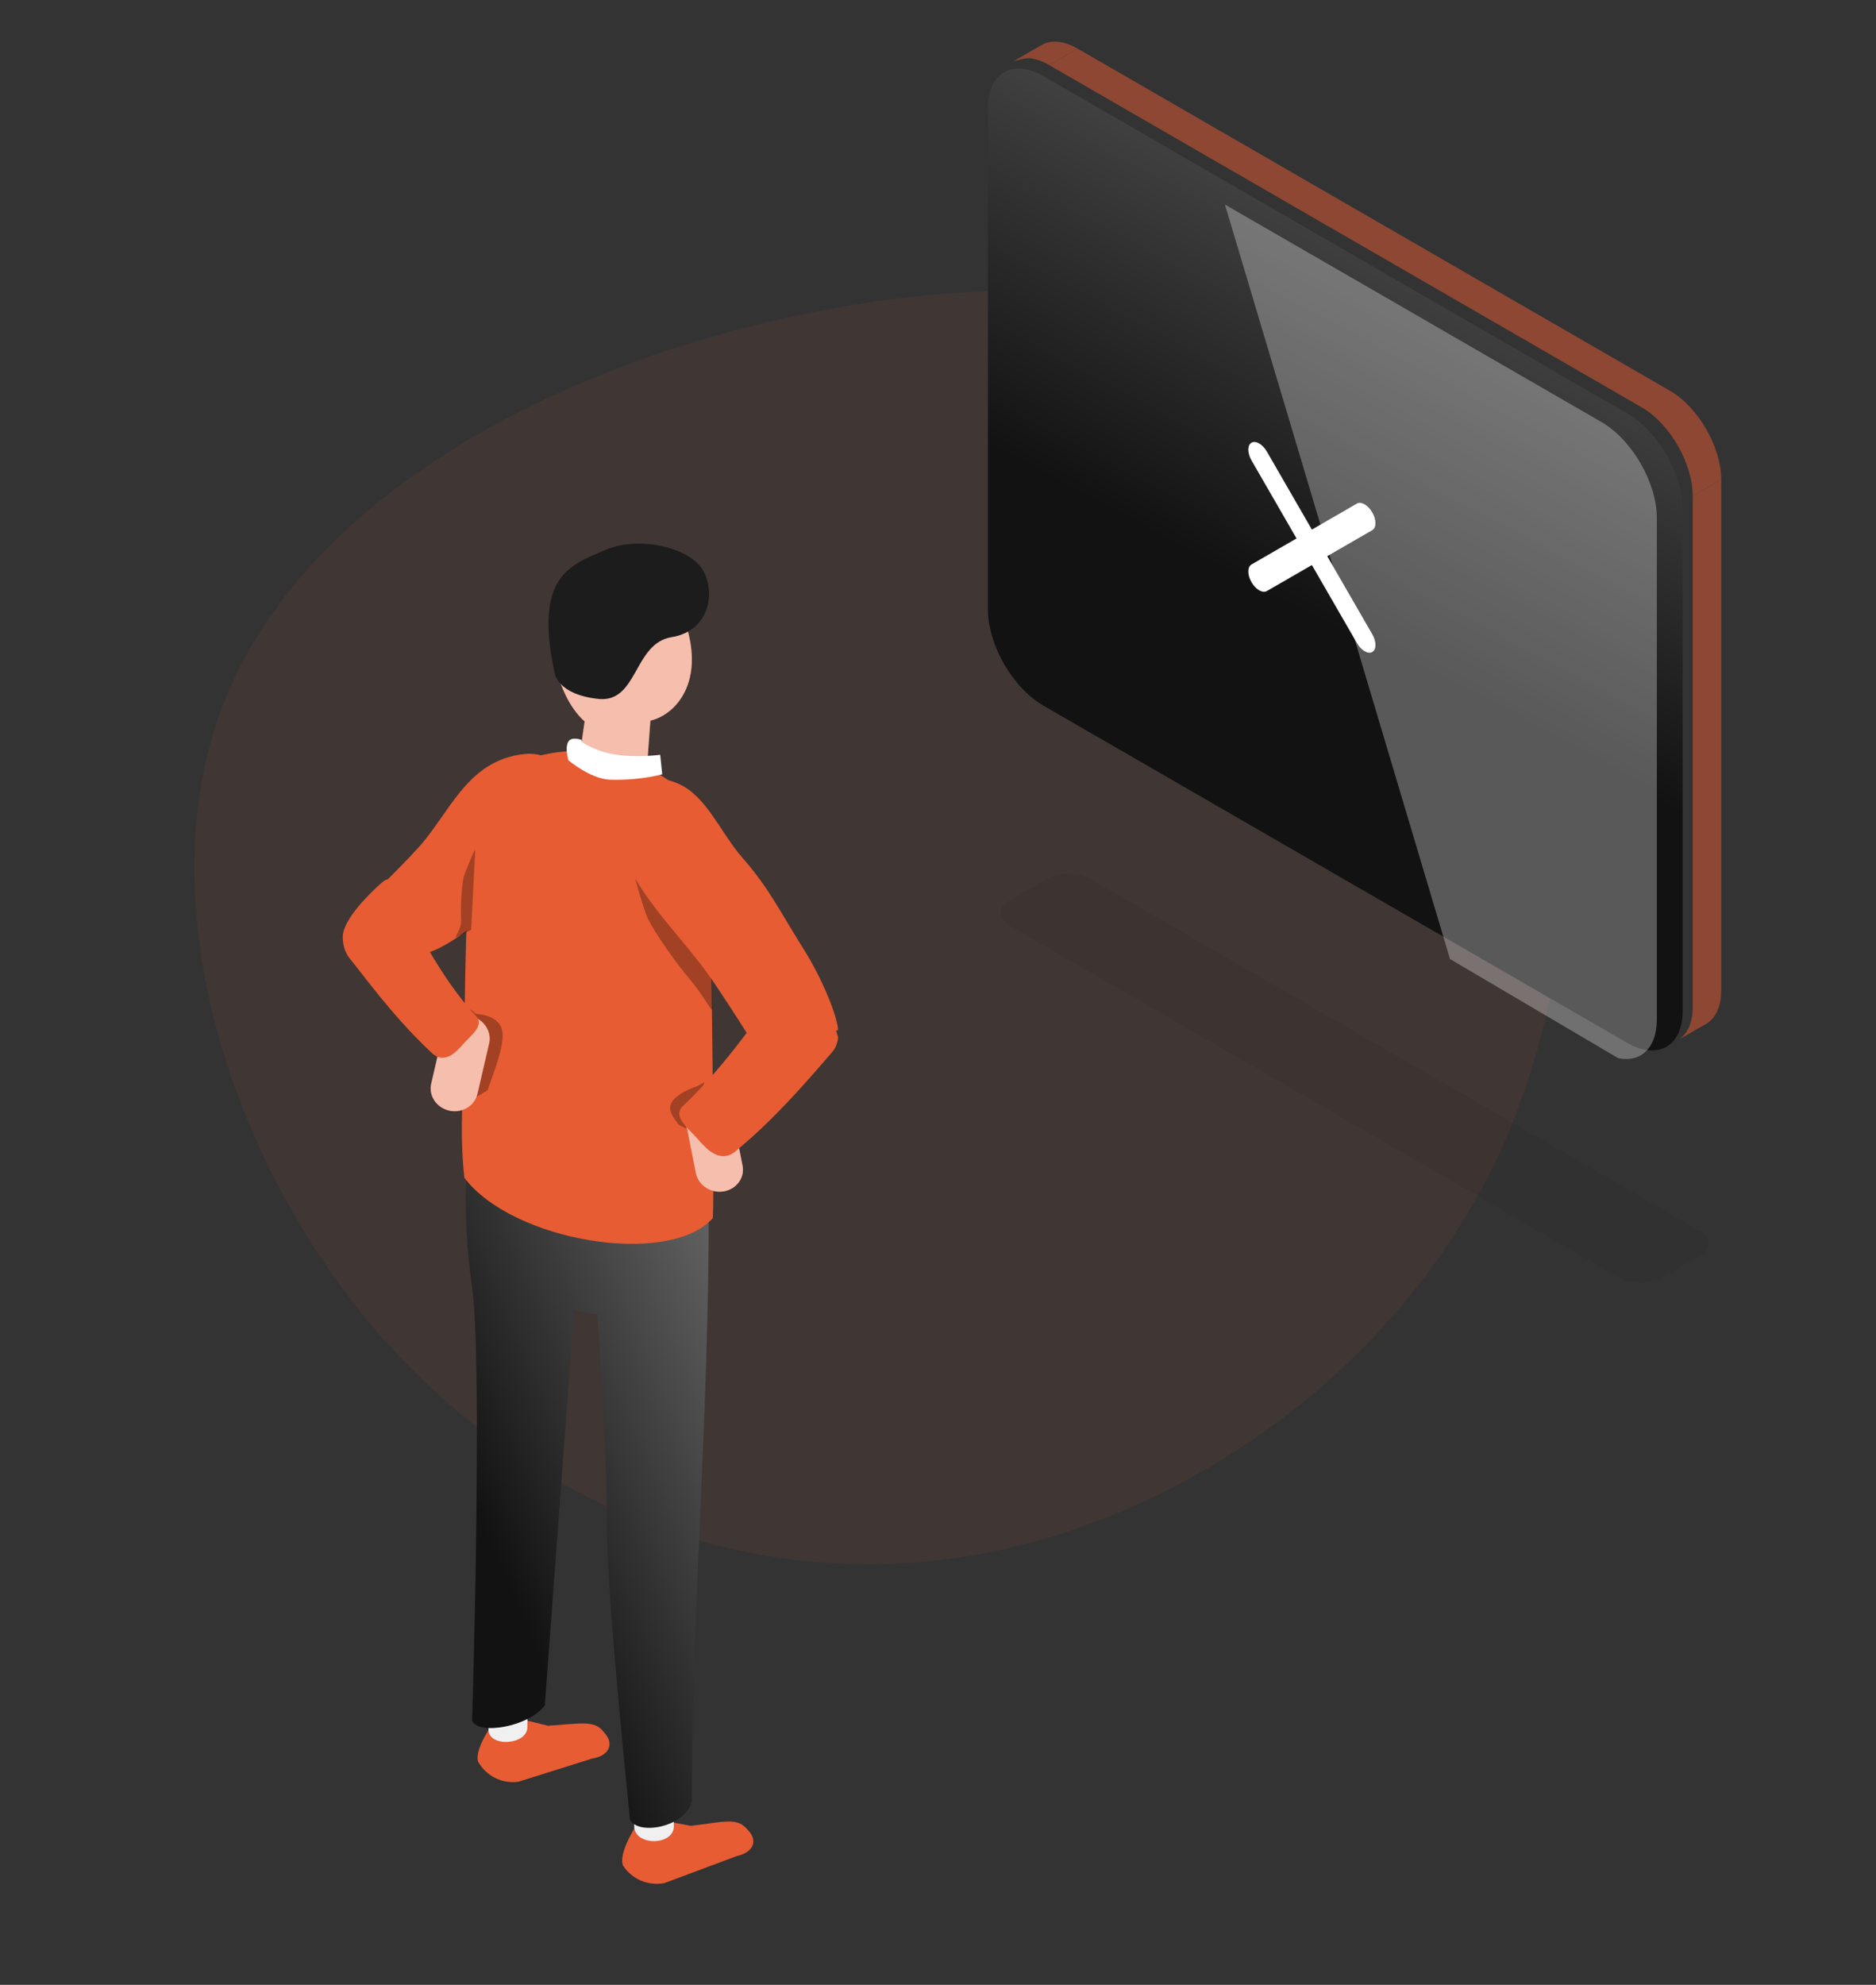 <svg width="313" height="331" viewBox="0 0 313 331" fill="none" xmlns="http://www.w3.org/2000/svg">
<rect x="0" y="0" width="313" height="331" fill="#333333" stroke="none"/>
<path opacity="0.07" d="M160.664 259.657C123.743 265.334 87.566 250.752 62.796 221.978C38.026 193.204 24.721 150.075 37.124 117.732C49.585 85.226 87.72 63.128 128.946 53.514C170.171 43.899 214.545 46.606 239.005 73.436C263.374 100.048 267.92 150.999 251.464 189.387C235.009 227.776 197.435 253.927 160.664 259.657Z" fill="#E75C33"/>
<path d="M283.624 209.384C285.584 208.253 285.584 206.419 283.624 205.288L181.86 146.534C179.901 145.403 176.725 145.403 174.766 146.534L168.38 150.221C166.421 151.352 166.421 153.186 168.38 154.317L270.144 213.071C272.104 214.202 275.28 214.202 277.239 213.071L283.624 209.384Z" fill="black" fill-opacity="0.05"/>
<g opacity="0.5">
<path d="M171.874 9.727C172.859 9.839 173.934 10.209 175.06 10.859L179.811 8.116C177.449 6.753 175.311 6.624 173.764 7.517L169.015 10.259C169.015 10.259 170.889 9.616 171.874 9.727Z" fill="#E75C33"/>
<path d="M279.918 173.478C281.465 172.585 282.422 170.669 282.422 167.943L282.422 82.718L287.173 79.975V165.2C287.173 167.926 286.216 169.842 284.669 170.735L279.918 173.478Z" fill="#E75C33"/>
<path d="M175.06 10.859L273.871 67.907C278.594 70.634 282.422 77.265 282.422 82.718L287.173 79.975C287.173 74.522 283.344 67.891 278.622 65.165L179.811 8.116L175.06 10.859Z" fill="#E75C33"/>
</g>
<path d="M174.079 12.696C168.973 9.748 164.833 12.138 164.833 18.034L164.833 101.655C164.833 107.551 168.973 114.721 174.079 117.669L271.501 173.915C276.607 176.863 280.746 174.474 280.746 168.578V84.956C280.746 79.06 276.607 71.891 271.501 68.943L174.079 12.696Z" fill="url(#paint0_linear_15808_107070)"/>
<path d="M211.364 75.299C210.657 74.075 209.511 73.413 208.805 73.821C208.098 74.229 208.098 75.552 208.805 76.776L216.321 89.796L208.805 94.135C208.098 94.543 208.098 95.867 208.805 97.091C209.511 98.315 210.657 98.977 211.364 98.569L218.881 94.229L226.397 107.248C227.104 108.472 228.25 109.134 228.957 108.726C229.664 108.318 229.664 106.995 228.957 105.77L221.44 92.751L228.957 88.412C229.664 88.003 229.664 86.68 228.957 85.456C228.25 84.232 227.104 83.57 226.397 83.978L218.881 88.318L211.364 75.299Z" fill="white"/>
<path d="M204.377 34.114L241.925 159.932L269.99 176.47C273.728 177.259 276.436 174.783 276.436 170.014V86.393C276.436 80.497 272.297 73.328 267.191 70.38L204.377 34.114Z" fill="white" fill-opacity="0.3"/>
<path d="M84.668 286.134L91.43 287.794C96.471 287.487 99.053 286.81 100.559 288.624L100.99 289.147C102.496 290.96 101.512 292.835 98.807 293.265L86.482 297.138C83.777 297.507 81.133 296.185 79.781 293.819C79.781 293.819 79.074 292.466 81.349 288.778C82.609 286.595 82.486 286.472 84.668 286.134Z" fill="#E75C33"/>
<path d="M108.459 303.224L115.282 304.484C120.323 303.9 122.844 303.07 124.442 304.822L124.903 305.314C126.501 307.066 125.61 308.941 122.936 309.525L110.825 314.044C108.151 314.535 105.416 313.398 103.94 311.093C103.94 311.093 103.172 309.802 105.262 305.96C106.43 303.839 106.307 303.685 108.459 303.224Z" fill="#E75C33"/>
<path d="M112.424 304.546C112.424 307.866 105.815 307.866 105.815 304.546V293.788H112.424V304.546Z" fill="#F0F0F0"/>
<path d="M87.988 288.071C87.926 291.053 81.472 291.422 81.502 288.409L81.625 278.696L88.111 278.358L87.988 288.071Z" fill="#F0F0F0"/>
<path d="M77.998 193.843C92.188 202.872 101.475 204.162 118.26 201.251C118.26 237.112 115.422 267.812 115.422 300.319C114.593 304.653 106.425 306.212 105.103 303.415C101.475 267.112 101.217 259.114 101.217 250.858C101.217 242.603 99.946 224.602 99.669 219.126C98.379 219.126 97.09 218.868 95.8 218.352L90.898 284.397C88.254 287.962 79.91 289.405 78.772 286.977C78.772 286.977 80.578 227.639 78.772 214.74C76.966 201.84 77.998 193.843 77.998 193.843Z" fill="url(#paint1_linear_15808_107070)"/>
<path d="M114.944 113.577C113.905 117.162 111.323 119.497 108.517 120.181L107.813 129.714C107.229 132.296 102.373 134.079 99.76 133.495L98.992 133.31C96.379 132.726 95.949 130.021 96.533 127.409L97.537 120.307C94.998 118.051 92.966 113.862 92.322 108.905C91.307 101.098 94.104 94.274 98.561 93.721C99.127 93.651 99.693 93.684 100.252 93.813C102.602 91.448 105.811 91.511 108.674 94.459C112.854 98.762 116.85 106.999 114.944 113.577Z" fill="#E75C33"/>
<path d="M108.517 120.181C111.323 119.497 113.905 117.162 114.944 113.577C116.85 106.999 112.854 98.762 108.674 94.459C105.811 91.511 102.602 91.448 100.252 93.813C99.693 93.684 99.127 93.651 98.561 93.721C94.104 94.274 91.307 101.098 92.322 108.905C92.966 113.862 94.998 118.051 97.537 120.307L96.533 127.409C95.949 130.021 96.379 132.726 98.992 133.31L99.76 133.495C102.373 134.079 107.229 132.296 107.813 129.714L108.517 120.181Z" fill="white" fill-opacity="0.6"/>
<path d="M92.537 112.224C92.537 112.224 92.936 115.82 99.852 116.558C106.43 117.234 105.692 107.306 112.024 106.261C119.001 105.124 119.493 97.624 116.758 94.366C114.022 91.108 106.307 89.356 100.744 91.815C95.18 94.274 89.033 95.995 92.537 112.224Z" fill="#1C1C1C"/>
<path d="M77.482 196.422C76.538 188.11 77.446 180.199 77.482 173.461C77.546 161.795 77.998 138.375 79.546 135.279C81.094 132.183 84.964 127.215 89.186 126.24C89.586 126.148 89.955 126.056 90.354 125.933C93.858 125.134 97.485 124.919 101.143 125.872C101.543 125.964 101.973 126.056 102.373 126.148C106.86 127.193 110.979 129.16 114.237 132.449C114.606 132.787 114.944 133.095 115.251 133.433C118.602 136.906 118.848 140.041 118.571 146.435C118.632 164.108 119.247 194.439 118.94 203.138C111.537 211.386 85.48 207 77.482 196.422Z" fill="#E75C33"/>
<path d="M110.487 129.13L110.149 125.872C110.149 125.872 104.002 126.763 99.668 125.042C96.41 123.751 97.055 123.413 97.055 123.413C97.055 123.413 95.334 122.706 94.781 123.751C94.227 124.796 94.842 126.794 94.842 126.794C94.842 126.794 98.469 129.868 101.727 130.021C104.678 130.114 107.629 129.837 110.487 129.13Z" fill="white"/>
<path d="M118.853 168.43L118.816 163.358L105.492 144.254C105.376 144.641 107.431 151.874 108.068 153.146C109.343 155.69 112.787 160.628 115.139 163.36C117.02 165.546 118.373 168.168 118.853 168.43Z" fill="black" fill-opacity="0.3"/>
<path d="M113.154 187.513L114.428 188.159L117.544 180.518C117.373 180.495 116.538 181.054 116.28 181.148C115.957 181.266 112.321 182.481 111.862 184.312C111.495 185.778 113.138 187.177 113.154 187.513Z" fill="black" fill-opacity="0.3"/>
<path d="M81.371 181.796L78.904 183.308L78.358 168.336C78.544 168.202 79.216 168.997 79.451 169.073C79.746 169.167 84.04 169.182 83.87 172.914C83.735 175.899 81.507 181.063 81.371 181.796Z" fill="black" fill-opacity="0.3"/>
<path d="M120.739 198.683C122.872 198.326 124.306 196.401 123.886 194.362L122.176 185.719C121.714 183.689 119.621 182.387 117.481 182.807C115.424 183.21 114.064 185.078 114.399 187.031L116.108 195.675C116.544 197.69 118.605 199.039 120.739 198.683Z" fill="#E75C33"/>
<path d="M120.739 198.683C122.872 198.326 124.306 196.401 123.886 194.362L122.176 185.719C121.714 183.689 119.621 182.387 117.481 182.807C115.424 183.21 114.064 185.078 114.399 187.031L116.108 195.675C116.544 197.69 118.605 199.039 120.739 198.683Z" fill="white" fill-opacity="0.6"/>
<path d="M126.115 174.712C126.468 175.316 126.847 175.893 127.2 176.496L139.813 171.778C139.802 169.755 137.319 163.424 134.112 158.327C130.043 151.859 128.332 148.136 123.857 143.03C120.271 138.939 117.947 132.889 113.319 130.758C108.69 128.627 102.918 129.803 102.79 135.416C102.509 146.669 113.162 154.847 119.217 164.02L120.444 165.851C122.399 168.803 124.267 171.715 126.115 174.712Z" fill="#E75C33"/>
<path d="M138.889 175.398C139.254 174.992 139.702 174.18 139.825 173.11C139.948 172.04 133.663 159.06 133.663 159.06L133.663 159.06C133.37 159.634 133.078 160.209 132.742 160.807C127.053 168.857 121.337 177.485 113.846 184.531C112.09 186.436 115.308 188.479 116.869 190.475C117.235 190.839 117.593 191.238 117.968 191.567C119.467 192.886 121.202 193.394 122.866 191.865C129.103 186.689 133.703 181.396 138.889 175.398Z" fill="#E75C33"/>
<path d="M74.94 185.215C72.829 184.731 71.464 182.717 71.949 180.7L73.932 172.14C74.457 170.134 76.583 168.953 78.7 169.501C80.734 170.026 82.027 171.979 81.63 173.916L79.647 182.475C79.148 184.468 77.052 185.699 74.94 185.215Z" fill="#E75C33"/>
<path d="M74.94 185.215C72.829 184.731 71.464 182.717 71.949 180.7L73.932 172.14C74.457 170.134 76.583 168.953 78.7 169.501C80.734 170.026 82.027 171.979 81.63 173.916L79.647 182.475C79.148 184.468 77.052 185.699 74.94 185.215Z" fill="white" fill-opacity="0.6"/>
<path d="M62.92 148.372C62.539 148.716 62.191 149.077 61.81 149.421L71.014 158.933C72.766 158.712 77.26 156.077 80.388 152.996C84.359 149.088 86.899 147.34 89.522 143.253C91.623 139.977 95.936 137.498 95.913 133.602C95.891 129.705 92.532 125.249 87.605 125.737C77.718 126.697 74.929 136.008 69.413 141.776L68.32 142.942C66.548 144.803 64.775 146.591 62.92 148.372Z" fill="#E75C33"/>
<path d="M58.733 160.307C58.432 159.934 57.207 158.802 57.186 156.251C57.165 153.699 60.92 149.9 60.92 149.9C61.546 149.266 64.406 146.198 64.681 146.737C69.344 154.049 73.304 162.962 79.474 169.479C80.918 171.23 78.227 172.865 76.913 174.538C76.606 174.839 76.305 175.171 75.991 175.441C74.735 176.524 73.289 176.887 71.918 175.471C66.775 170.647 62.995 165.799 58.733 160.307Z" fill="#E75C33"/>
<path d="M76.059 156.338L78.602 155.082L79.285 141.715C79.097 141.839 77.487 145.68 77.328 146.454C77.01 148.002 76.83 151.356 76.931 153.371C77.011 154.983 75.935 156.054 76.059 156.338Z" fill="black" fill-opacity="0.3"/>
<defs>
<linearGradient id="paint0_linear_15808_107070" x1="277.396" y1="-29.968" x2="209.41" y2="98.003" gradientUnits="userSpaceOnUse">
<stop stop-color="#848484"/>
<stop offset="1" stop-color="#121212"/>
</linearGradient>
<linearGradient id="paint1_linear_15808_107070" x1="149.719" y1="214.482" x2="76.708" y2="245.698" gradientUnits="userSpaceOnUse">
<stop stop-color="#848484"/>
<stop offset="1" stop-color="#121212"/>
</linearGradient>
</defs>
</svg>
